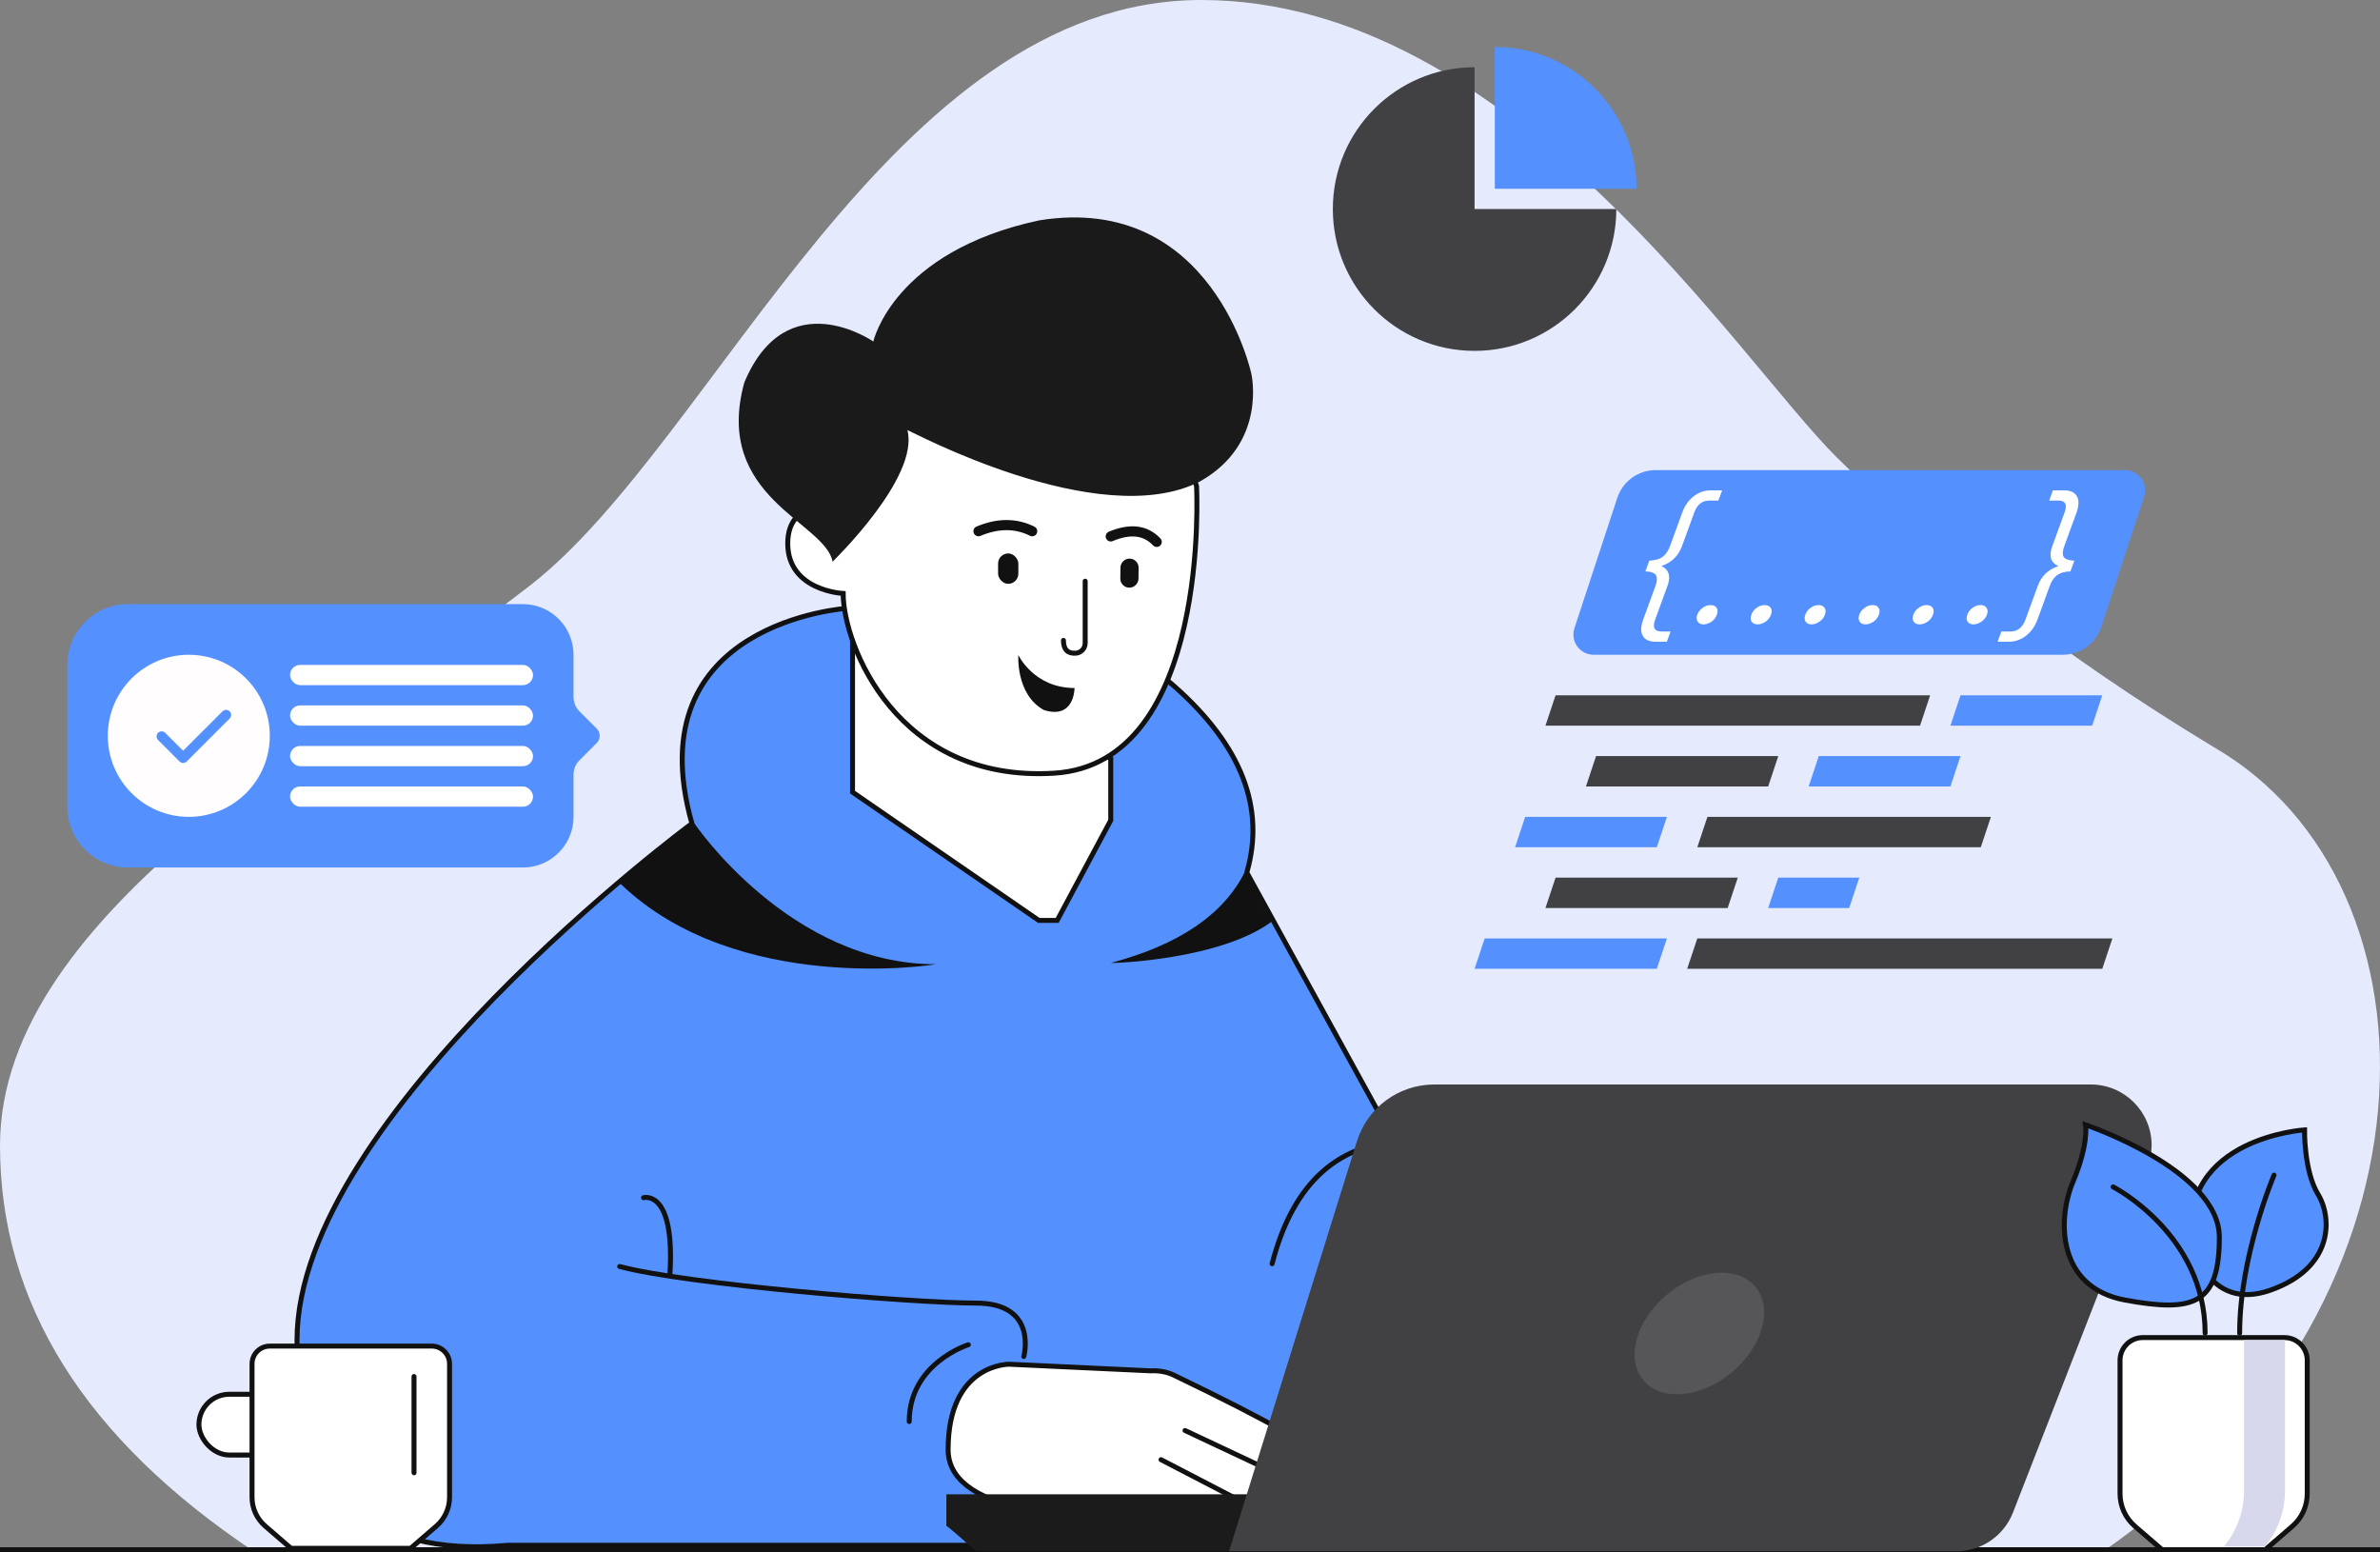 <?xml version="1.0" encoding="UTF-8"?>
<svg width="480px" height="313px" viewBox="0 0 480 313" version="1.1" xmlns="http://www.w3.org/2000/svg" xmlns:xlink="http://www.w3.org/1999/xlink">
    <rect x="0" y="0" width="480" height="313" fill="#808080" stroke="none"/>
    <title>编组 111</title>
    <g id="算力中心&amp;炼丹炉" stroke="none" stroke-width="1" fill="none" fill-rule="evenodd">
        <g id="算力云方案二备份" transform="translate(-1180, -2353)">
            <g id="可信赖团队备份" transform="translate(0, 2260)">
                <g id="编组-111" transform="translate(1180, 93)">
                    <path d="M51.443,313 C17.148,290.18 0,262.845 0,230.993 C0,183.216 70.12,146.887 107.198,117.83 C144.277,88.773 179.718,0 242.263,0 C304.808,0 350.403,72.386 370.475,92.263 C390.547,112.14 414.612,131.383 446.448,150.643 C494.4,178.282 494.4,264.463 423.915,313 C423.915,313 299.758,313 51.443,313 Z" id="路径-41" fill="#E5EAFD"></path>
                    <rect id="矩形" fill="#111111" x="0" y="312" width="480" height="1"></rect>
                    <path d="M170.955,122.653 C170.955,122.653 128.042,125.322 139.547,166.062 C139.514,166.074 59.903,225.001 59.903,270.217 C59.903,300.361 74.068,314.158 102.398,311.608 L216.648,311.608 L327.67,311.608 C336.16,263.366 322.347,239.245 286.23,239.245 C286.23,239.245 274.638,218.144 251.455,175.941 C255.231,162.883 250.374,150.378 236.884,138.425 C216.648,120.496 170.955,122.653 170.955,122.653 Z" id="路径-25" stroke="#111111" fill="#5491FF"></path>
                    <path d="M256.556,254.837 C260.829,238.335 270.106,230.084 284.386,230.084" id="路径-35" stroke="#111111" stroke-linecap="round"></path>
                    <path d="M171.94,128.037 C171.94,149.174 171.94,159.742 171.94,159.742 C171.94,159.742 184.465,168.363 209.517,185.604 L213.213,185.604 L224.015,165.415 L224.015,152.921 L171.94,128.037 Z" id="路径-24" stroke="#111111" fill="#FFFFFF"></path>
                    <g id="编组-104" transform="translate(148.988, 43.848)">
                        <path d="M92.331,54.192 C92.331,54.192 95.336,110.113 63.613,112.065 C31.89,114.016 21.062,86.143 21.062,75.822 C21.062,75.822 9.884,75.32 9.884,65.727 C9.884,56.135 20.859,57.744 22.448,61.682 C24.037,65.621 24.556,38.761 44.101,38.761 C88.064,34.885 92.331,54.192 92.331,54.192 Z" id="路径-20" stroke="#111111" fill="#FFFFFF"></path>
                        <path d="M59.184,63.27 C55.897,61.625 52.287,61.625 48.354,63.27" id="路径-21" stroke="#111111" stroke-width="2.043" stroke-linecap="round"></path>
                        <path d="M84.3,65.424 C82.052,63.04 78.961,62.67 75.028,64.316" id="路径-21备份" stroke="#111111" stroke-width="2.043" stroke-linecap="round"></path>
                        <rect id="矩形" fill="#111111" x="52.309" y="67.753" width="4.084" height="6.128" rx="2.042"></rect>
                        <path d="M78.836,68.798 C79.836,68.798 80.647,69.609 80.647,70.609 C80.647,70.616 80.647,70.623 80.647,70.629 L80.623,72.824 C80.611,73.838 79.786,74.655 78.771,74.655 C77.771,74.655 76.96,73.844 76.96,72.844 C76.96,72.837 76.96,72.83 76.96,72.824 L76.984,70.629 C76.995,69.615 77.821,68.798 78.836,68.798 Z" id="矩形备份-34" fill="#111111"></path>
                        <path d="M69.871,73.351 L69.871,85.833 C69.87,86.918 69.02,87.812 67.937,87.869 C66.305,87.958 65.489,87.098 65.489,85.291" id="路径-22" stroke="#111111" stroke-linecap="round"></path>
                        <path d="M56.392,88.241 C56.392,88.241 59.528,94.89 67.731,94.89 C67.724,94.938 67.724,101.317 61.506,99.315 C55.838,96.137 56.392,88.241 56.392,88.241 Z" id="路径-23" fill="#111111"></path>
                        <path d="M103.381,31.507 C103.381,31.507 95.58,-5.012 60.626,0.583 C31.169,6.882 27.143,25.016 27.143,25.016 C27.143,25.016 9.689,12.884 1.128,33.28 C-5.259,56.458 17.492,61.426 18.931,69.429 C18.978,69.319 36.504,52.466 34.016,42.873 C34.122,42.758 72.561,63.634 92.989,53.253 C106.68,45.59 103.381,31.507 103.381,31.507 Z" id="路径-19" fill="#1A1A1A"></path>
                    </g>
                    <path d="M140.108,166.124 C140.108,166.124 159.277,194.434 188.708,194.434 C188.982,194.497 148.661,200.907 125.104,178.171 C124.942,178.455 128.442,174.914 132.212,171.849 C136.024,168.75 140.108,166.124 140.108,166.124 Z" id="路径-26" fill="#111111"></path>
                    <path d="M251.048,175.838 C246.759,184.416 237.766,190.525 224.068,194.164 C223.905,194.3 246.446,193.617 256.78,185.604 C256.834,185.713 255.397,185.065 253.959,180.68 C253.478,179.212 252.507,177.598 251.048,175.838 Z" id="路径-27" fill="#111111"></path>
                    <g id="编组-105" transform="translate(191.217, 275.094)" stroke="#111111">
                        <path d="M68.981,23.334 C68.981,23.334 75.207,24.769 75.207,19.228 C75.19,17.387 65.296,11.712 45.526,2.206 C44.07,1.503 42.437,1.251 40.815,1.333 C21.814,0.444 12.313,0 12.313,0 C12.313,0 0,-0.159 0,17.213 C0,28.794 20.688,33.246 62.064,30.57 C66.675,25.746 68.981,23.334 68.981,23.334 Z" id="路径-28" fill="#FFFFFF"></path>
                        <line x1="68.981" y1="23.334" x2="47.779" y2="13.365" id="路径-29" stroke-linecap="round"></line>
                        <line x1="62.22" y1="29.258" x2="42.939" y2="19.245" id="路径-29备份" stroke-linecap="round"></line>
                    </g>
                    <path d="M206.474,273.542 C206.474,273.542 209.465,262.767 196.834,262.767 C184.203,262.767 138.139,258.958 124.975,255.387" id="路径-30" stroke="#111111" stroke-linecap="round"></path>
                    <path d="M129.785,241.513 C129.785,241.513 136.24,239.682 135.094,257.23" id="路径-31" stroke="#111111" stroke-linecap="round"></path>
                    <path d="M195.3,271.164 C195.3,271.164 183.372,274.872 183.372,286.65" id="路径-32" stroke="#111111" stroke-linecap="round"></path>
                    <g id="编组-106" transform="translate(190.864, 218.687)">
                        <path d="M0,82.643 C0,87.054 0,89.18 0,89.019 C0,88.779 5.989,94.125 5.989,94.125 C5.989,94.125 22.995,94.125 57.007,94.125 L62.273,82.643 L0,82.643 Z" id="路径-33" fill="#1B1B1B"></path>
                        <path d="M57.007,94.125 L82.791,11.474 C84.92,4.649 91.24,1.55242939e-14 98.39,0 L230.822,0 C237.59,-1.32664792e-14 243.077,5.487 243.077,12.255 C243.077,13.778 242.793,15.287 242.24,16.705 L215.111,86.32 C213.277,91.027 208.743,94.125 203.692,94.125 L57.007,94.125 L57.007,94.125 Z" id="路径-34" fill="#414143"></path>
                        <path d="M147.366,62.464 C154.132,62.464 161.631,56.977 164.115,50.208 C166.599,43.439 163.128,37.952 156.362,37.952 C149.596,37.952 142.097,43.439 139.613,50.208 C137.128,56.977 140.6,62.464 147.366,62.464 Z" id="椭圆形" fill="#565658"></path>
                    </g>
                    <g id="编组-107" transform="translate(40.12, 270.938)">
                        <rect id="矩形" stroke="#111111" fill="#FFFFFF" x="0" y="10.213" width="16.335" height="12.256" rx="6.128"></rect>
                        <path d="M46.961,0.5 C47.951,0.5 48.847,0.901 49.496,1.55 C50.145,2.199 50.546,3.095 50.546,4.085 L50.546,30.986 C50.546,33.216 49.576,35.335 47.889,36.792 L42.693,41.279 L18.563,41.279 L13.366,36.792 C11.679,35.335 10.709,33.216 10.709,30.986 L10.709,4.085 C10.709,3.095 11.111,2.199 11.759,1.55 C12.408,0.901 13.304,0.5 14.294,0.5 Z" id="矩形" stroke="#111111" fill="#FFFFFF"></path>
                        <rect id="矩形" fill="#111111" x="42.879" y="6.128" width="1" height="20.427" rx="0.5"></rect>
                    </g>
                    <g id="编组-109" transform="translate(416.327, 226.818)">
                        <g id="编组-107备份" transform="translate(11.744, 43.405)">
                            <path d="M32.668,-0.5 C33.934,-0.5 35.081,0.013 35.91,0.843 C36.74,1.673 37.253,2.819 37.253,4.085 L37.253,30.986 C37.253,33.506 36.157,35.901 34.25,37.548 L28.772,42.279 L7.981,42.279 L2.504,37.548 C0.596,35.901 -0.5,33.506 -0.5,30.986 L-0.5,4.085 C-0.5,2.819 0.013,1.673 0.843,0.843 C1.673,0.013 2.819,-0.5 4.085,-0.5 Z" id="矩形" stroke="#111111" fill="#FFFFFF"></path>
                            <path d="M20.418,41.666 C23.057,38.496 24.502,34.501 24.502,30.376 L24.502,0 L24.502,0 L32.775,0 L32.775,30.376 C32.775,34.501 31.331,38.496 28.692,41.666 L28.692,41.666 L28.692,41.666 L20.418,41.666 Z" id="路径-36" fill="#D7D8EC"></path>
                        </g>
                        <g id="编组-108" stroke="#111111">
                            <path d="M48.451,1.021 C48.451,1.021 23.32,2.633 25.742,23.565 C25.742,23.565 28.68,37.866 41.531,33.36 C54.382,28.855 54.05,18.712 51.181,14.022 C48.312,9.331 48.451,1.021 48.451,1.021 Z" id="路径-39" fill="#5491FF"></path>
                            <path d="M42.299,10.143 C42.299,10.143 35.366,26.404 35.366,42.015" id="路径-40" stroke-linecap="round"></path>
                            <path d="M4.284,0 C4.284,0 4.984,3.821 1.747,11.509 C-1.489,19.198 -1.397,32.847 12.318,35.35 C26.033,37.853 31.272,36.263 31.272,22.68 C31.272,9.096 4.284,0 4.284,0 Z" id="路径-37" fill="#5491FF"></path>
                            <path d="M9.847,12.518 C9.847,12.518 28.401,22.012 28.401,42.015" id="路径-38" stroke-linecap="round"></path>
                        </g>
                    </g>
                    <polygon id="矩形" fill="#5491FF" points="299.435 189.23 336.188 189.23 334.146 195.358 297.393 195.358"></polygon>
                    <polygon id="矩形备份-36" fill="#414143" points="313.728 176.974 350.481 176.974 348.439 183.102 311.686 183.102"></polygon>
                    <polygon id="矩形备份-37" fill="#5491FF" points="358.648 176.974 374.983 176.974 372.941 183.102 356.606 183.102"></polygon>
                    <polygon id="矩形备份-41" fill="#414143" points="321.895 152.461 358.648 152.461 356.606 158.59 319.853 158.59"></polygon>
                    <polygon id="矩形备份-40" fill="#5491FF" points="366.816 152.461 395.402 152.461 393.36 158.59 364.774 158.59"></polygon>
                    <polygon id="矩形备份-43" fill="#414143" points="313.728 140.205 389.276 140.205 387.234 146.333 311.686 146.333"></polygon>
                    <path d="M333.934,94.793 L428.552,94.793 C430.809,94.793 432.638,96.622 432.638,98.879 C432.638,99.312 432.568,99.743 432.433,100.155 L423.794,126.417 C422.691,129.769 419.561,132.034 416.032,132.034 L321.414,132.034 C319.158,132.034 317.329,130.205 317.329,127.949 C317.329,127.516 317.398,127.085 317.533,126.673 L326.173,100.41 C327.275,97.059 330.405,94.793 333.934,94.793 Z" id="矩形备份-44" fill="#5491FF"></path>
                    <g id="{……}" transform="translate(330.993, 98.877)" fill="#FFFFFF" fill-rule="nonzero">
                        <path d="M14.071,0 C12.732,0 11.531,0.425 10.502,1.275 C9.497,2.059 8.765,3.17 8.263,4.543 L5.841,11.178 C5.483,12.158 4.991,12.877 4.432,13.335 C3.784,13.858 2.839,14.119 1.639,14.185 L0.851,16.342 C2.016,16.374 2.758,16.668 3.024,17.191 C3.249,17.649 3.215,18.368 2.857,19.348 L0.422,26.016 C-0.079,27.389 -0.146,28.467 0.286,29.251 C0.695,30.101 1.585,30.526 2.924,30.526 L5.179,30.526 L5.93,28.467 L4.101,28.467 C2.663,28.467 2.243,27.65 2.816,26.081 L5.31,19.25 C6.014,17.322 5.589,15.982 4.087,15.263 C6.102,14.577 7.506,13.237 8.222,11.276 L10.705,4.478 C11.302,2.843 12.307,2.059 13.744,2.059 L15.574,2.059 L16.326,0 L14.071,0 Z M13.985,23.14 C13.43,23.14 12.913,23.303 12.41,23.695 C11.887,24.055 11.524,24.512 11.321,25.068 C11.118,25.624 11.147,26.081 11.396,26.473 C11.624,26.833 12.009,27.029 12.565,27.029 C13.12,27.029 13.682,26.833 14.205,26.473 C14.696,26.114 15.059,25.656 15.274,25.068 C15.477,24.512 15.448,24.055 15.22,23.695 C14.971,23.303 14.573,23.14 13.985,23.14 Z M24.897,23.14 C24.341,23.14 23.824,23.303 23.289,23.695 C22.766,24.055 22.435,24.512 22.232,25.068 C22.029,25.624 22.026,26.081 22.275,26.473 C22.535,26.833 22.921,27.029 23.476,27.029 C24.032,27.029 24.593,26.833 25.117,26.473 C25.607,26.114 25.971,25.656 26.185,25.068 C26.388,24.512 26.359,24.055 26.131,23.695 C25.882,23.303 25.452,23.14 24.897,23.14 Z M35.776,23.14 C35.22,23.14 34.703,23.303 34.168,23.695 C33.645,24.055 33.314,24.512 33.111,25.068 C32.908,25.624 32.905,26.081 33.153,26.473 C33.414,26.833 33.8,27.029 34.355,27.029 C34.911,27.029 35.44,26.833 35.963,26.473 C36.486,26.114 36.849,25.656 37.064,25.068 C37.267,24.512 37.238,24.055 36.978,23.695 C36.729,23.303 36.331,23.14 35.776,23.14 Z M46.655,23.14 C46.099,23.14 45.582,23.303 45.08,23.695 C44.556,24.055 44.193,24.512 43.99,25.068 C43.787,25.624 43.816,26.081 44.065,26.473 C44.293,26.833 44.679,27.029 45.234,27.029 C45.79,27.029 46.351,26.833 46.875,26.473 C47.365,26.114 47.728,25.656 47.943,25.068 C48.146,24.512 48.117,24.055 47.889,23.695 C47.64,23.303 47.243,23.14 46.655,23.14 Z M57.566,23.14 C57.011,23.14 56.494,23.303 55.959,23.695 C55.435,24.055 55.105,24.512 54.902,25.068 C54.699,25.624 54.695,26.081 54.944,26.473 C55.205,26.833 55.591,27.029 56.146,27.029 C56.701,27.029 57.263,26.833 57.786,26.473 C58.277,26.114 58.64,25.656 58.855,25.068 C59.058,24.512 59.029,24.055 58.801,23.695 C58.552,23.303 58.122,23.14 57.566,23.14 Z M68.445,23.14 C67.89,23.14 67.373,23.303 66.838,23.695 C66.314,24.055 65.984,24.512 65.781,25.068 C65.578,25.624 65.574,26.081 65.823,26.473 C66.084,26.833 66.47,27.029 67.025,27.029 C67.58,27.029 68.109,26.833 68.633,26.473 C69.156,26.114 69.519,25.656 69.734,25.068 C69.937,24.512 69.908,24.055 69.647,23.695 C69.398,23.303 69.001,23.14 68.445,23.14 Z M83.037,0 L82.285,2.059 L84.114,2.059 C85.552,2.059 85.984,2.843 85.388,4.478 L82.905,11.276 C82.189,13.237 82.582,14.577 84.128,15.263 C82.069,15.982 80.697,17.322 79.993,19.25 L77.499,26.081 C76.926,27.65 75.909,28.467 74.471,28.467 L72.642,28.467 L71.89,30.526 L74.144,30.526 C75.451,30.526 76.651,30.101 77.713,29.251 C78.686,28.467 79.439,27.389 79.94,26.016 L82.375,19.348 C82.733,18.368 83.191,17.649 83.783,17.191 C84.432,16.668 85.356,16.374 86.576,16.342 L87.364,14.185 C86.179,14.119 85.458,13.858 85.18,13.367 C84.934,12.877 85,12.158 85.358,11.178 L87.781,4.543 C88.282,3.17 88.329,2.059 87.929,1.275 C87.488,0.425 86.598,0 85.291,0 L83.037,0 Z" id="形状结合"></path>
                    </g>
                    <polygon id="矩形备份-42" fill="#5491FF" points="395.402 140.205 423.988 140.205 421.946 146.333 393.36 146.333"></polygon>
                    <polygon id="矩形备份-39" fill="#5491FF" points="307.602 164.718 336.188 164.718 334.146 170.846 305.56 170.846"></polygon>
                    <polygon id="矩形备份-38" fill="#414143" points="344.355 164.718 401.527 164.718 399.485 170.846 342.314 170.846"></polygon>
                    <polygon id="矩形备份-35" fill="#414143" points="342.314 189.23 426.029 189.23 423.988 195.358 340.272 195.358"></polygon>
                    <g id="编组-110" transform="translate(13.576, 121.821)">
                        <path d="M12.255,0 L91.879,0 C97.52,2.51652339e-15 102.092,4.573 102.092,10.213 L102.092,18.735 C102.092,19.819 102.523,20.857 103.288,21.623 L106.774,25.11 C107.571,25.909 107.571,27.201 106.774,28 L103.288,31.487 C102.523,32.253 102.092,33.292 102.092,34.375 L102.092,42.897 C102.092,48.537 97.52,53.11 91.879,53.11 L12.255,53.11 C5.487,53.11 2.60524995e-15,47.623 0,40.855 L0,12.255 C-4.38160679e-15,5.487 5.487,1.24333966e-15 12.255,0 Z" id="矩形" fill="#5491FF"></path>
                        <ellipse id="椭圆形" fill="#FFFDFD" cx="24.502" cy="26.555" rx="16.335" ry="16.342"></ellipse>
                        <path d="M19.398,28.598 C18.834,28.598 18.377,28.141 18.377,27.577 L18.377,21.448 C18.377,20.884 18.834,20.427 19.398,20.427 C19.961,20.427 20.418,20.884 20.418,21.448 L20.418,26.555 L31.648,26.555 C32.212,26.555 32.67,27.012 32.67,27.576 C32.67,28.141 32.212,28.598 31.648,28.598 L19.398,28.598 Z" id="形状结合" fill="#5491FF" transform="translate(25.523, 24.512) rotate(-45) translate(-25.523, -24.512)"></path>
                        <rect id="矩形" fill="#FFFFFF" x="44.921" y="12.256" width="49.004" height="4.085" rx="2.043"></rect>
                        <rect id="矩形备份-46" fill="#FFFFFF" x="44.921" y="20.427" width="49.004" height="4.085" rx="2.043"></rect>
                        <rect id="矩形备份-47" fill="#FFFFFF" x="44.921" y="28.598" width="49.004" height="4.085" rx="2.043"></rect>
                        <rect id="矩形备份-48" fill="#FFFFFF" x="44.921" y="36.769" width="49.004" height="4.085" rx="2.043"></rect>
                    </g>
                    <path d="M297.393,42.156 L297.393,13.558 C281.605,13.558 268.807,26.362 268.807,42.156 C268.807,57.95 281.605,70.753 297.393,70.753 C313.18,70.753 325.979,57.95 325.979,42.156 L297.393,42.156 Z" id="路径" fill="#414143"></path>
                    <path d="M301.471,38.064 C317.265,38.064 330.068,25.266 330.068,9.478 L301.471,9.478" id="路径" fill="#5491FF" transform="translate(315.769, 23.771) rotate(-90) translate(-315.769, -23.771)"></path>
                </g>
            </g>
        </g>
    </g>
</svg>
